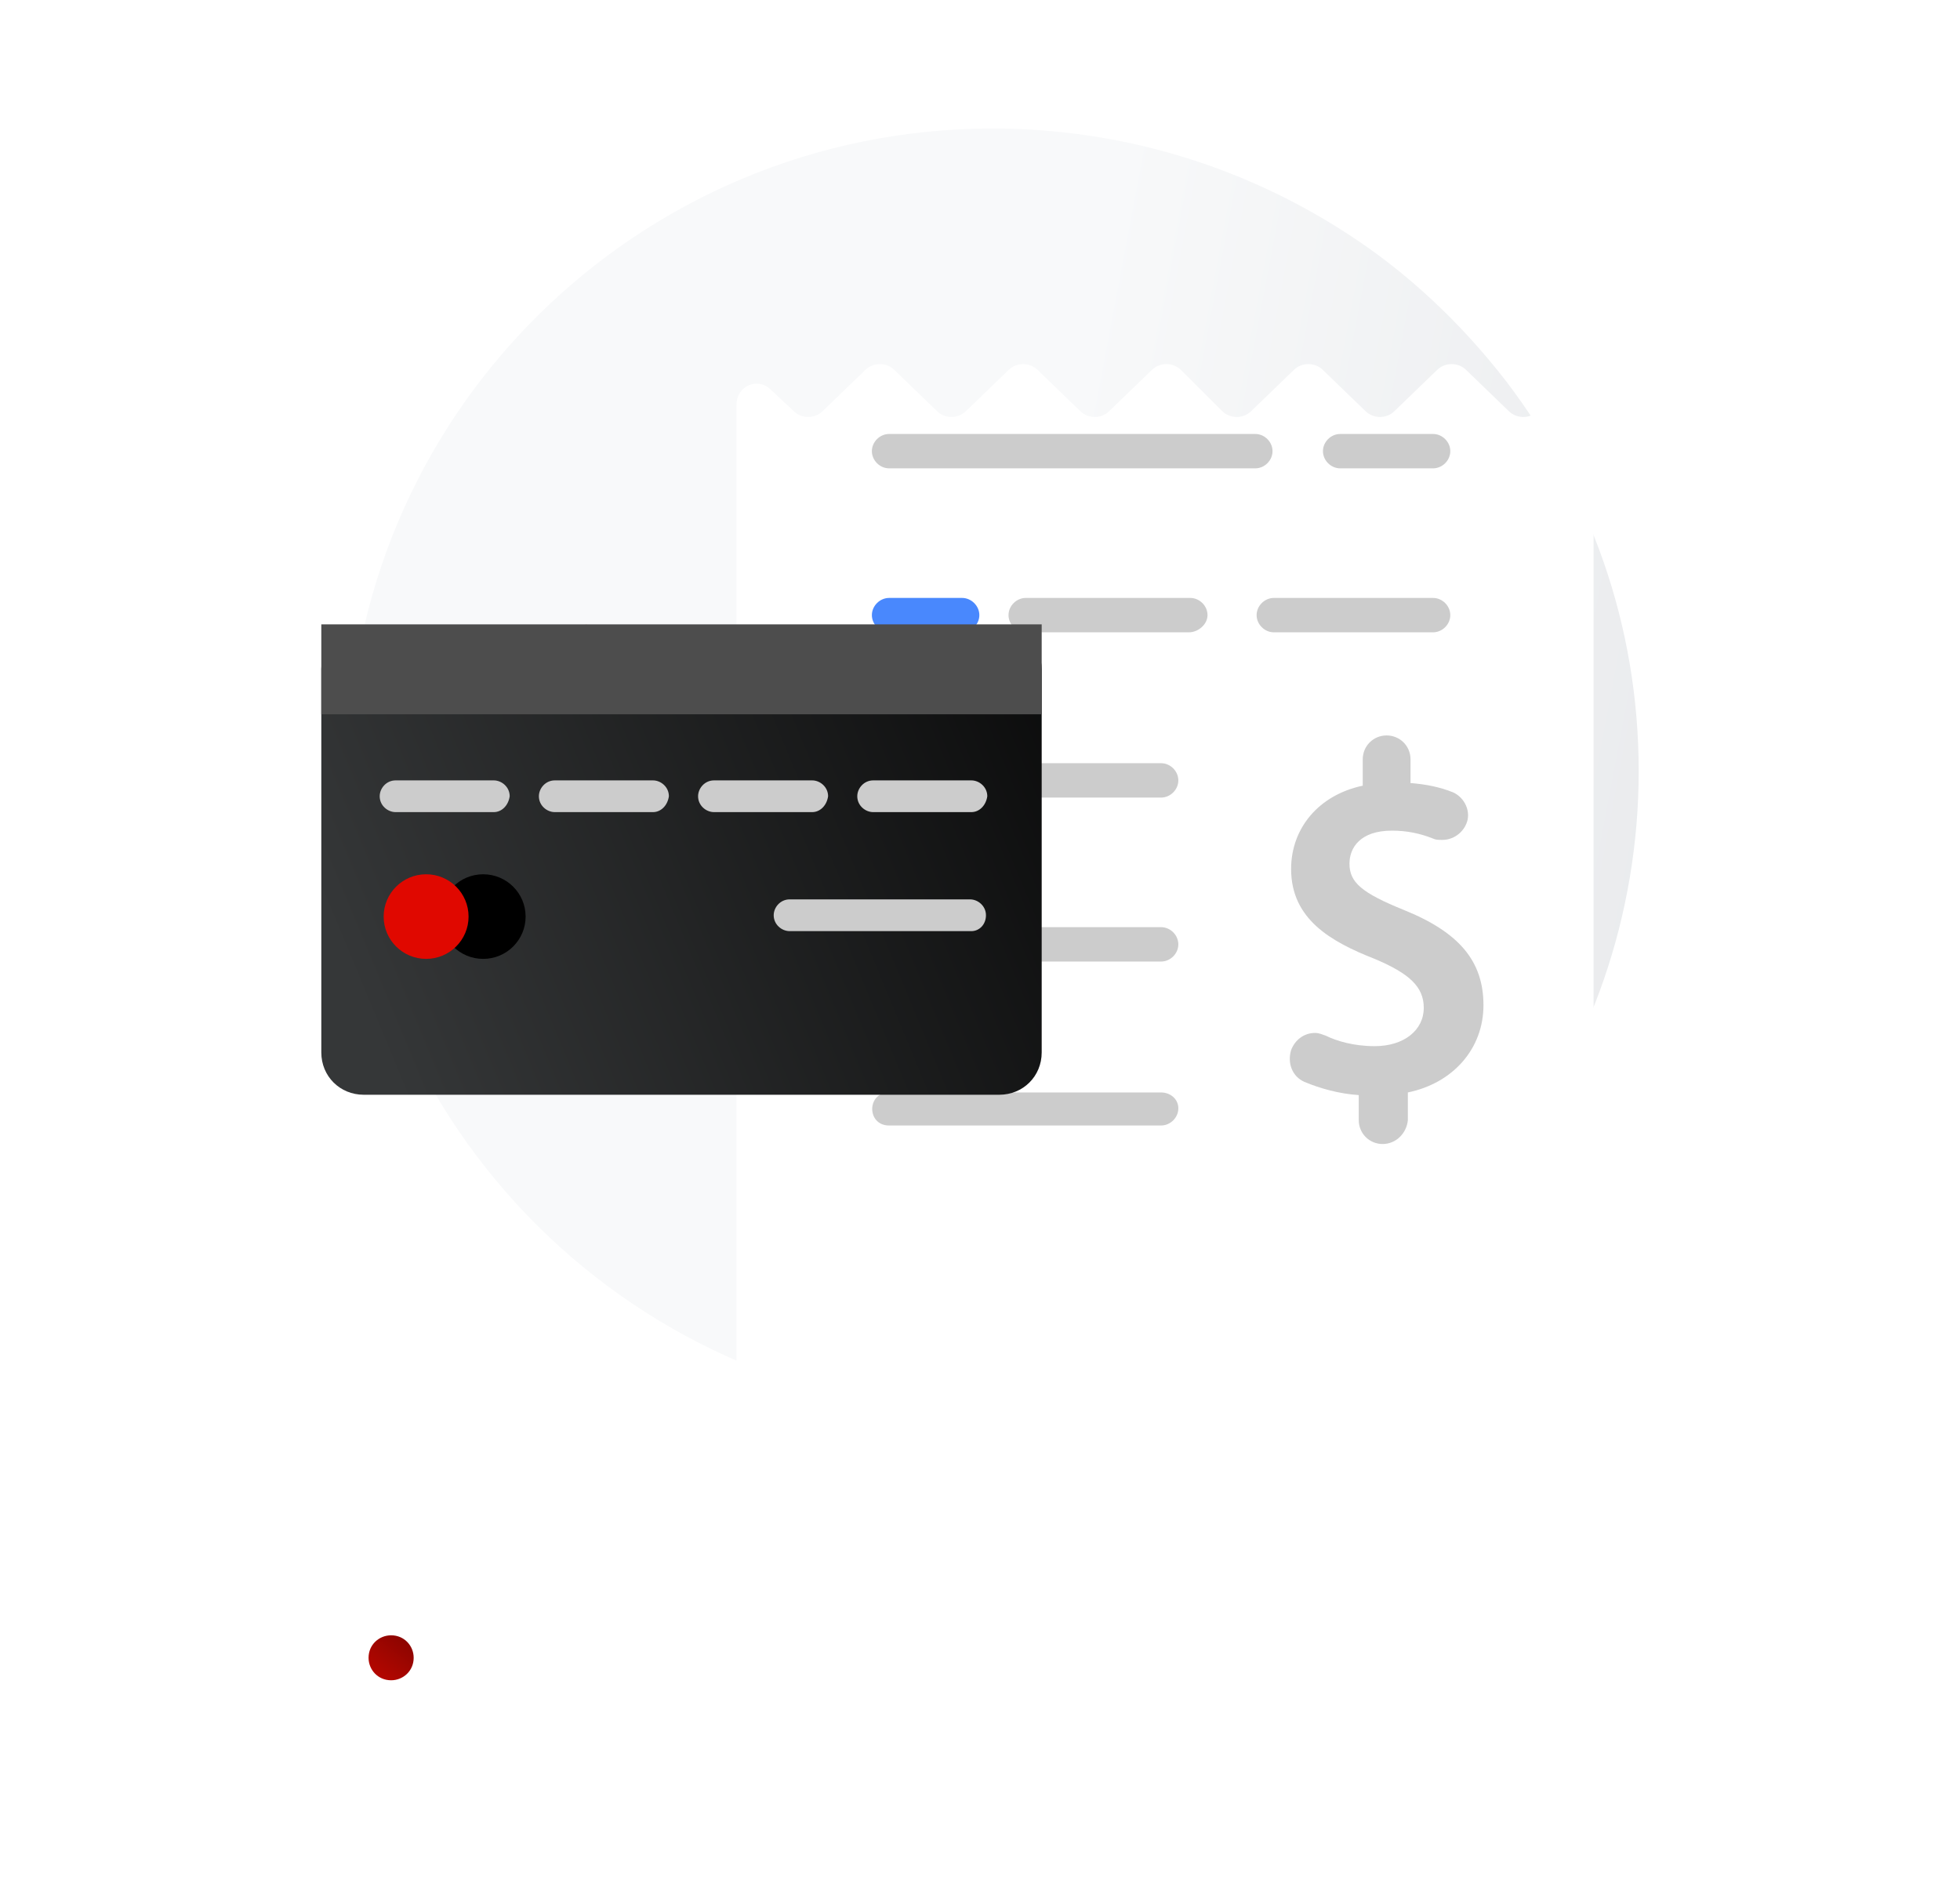<svg width="122" height="117" viewBox="0 0 122 117" fill="none" xmlns="http://www.w3.org/2000/svg">
<path d="M102 48C102 57.053 98.945 65.449 93.825 72.198C91.017 75.819 87.632 79.029 83.75 81.498C77.475 85.613 69.96 88 61.867 88C39.654 88 21.652 70.058 21.652 48C21.652 25.86 39.654 8 61.785 8C69.877 8 77.392 10.387 83.668 14.42C87.549 16.889 90.935 20.099 93.742 23.72C98.945 30.551 102 38.864 102 48Z" fill="url(#paint0_linear_830_35250)"/>
<g filter="url(#filter0_dd_830_35250)">
<path d="M24.345 82.59C25.088 82.59 25.749 82.014 25.749 81.191C25.749 80.45 25.171 79.791 24.345 79.791C23.602 79.791 22.941 80.368 22.941 81.191C22.941 81.931 23.519 82.59 24.345 82.59Z" fill="url(#paint1_linear_830_35250)"/>
</g>
<g filter="url(#filter1_dd_830_35250)">
<path d="M36.493 19.523C37.237 19.523 37.815 18.947 37.815 18.206C37.815 17.465 37.237 16.889 36.493 16.889C35.75 16.889 35.172 17.465 35.172 18.206C35.172 18.947 35.75 19.523 36.493 19.523Z" fill="url(#paint2_linear_830_35250)"/>
</g>
<g filter="url(#filter2_d_830_35250)">
<path d="M99.192 14.173V80.84C99.192 81.992 97.871 82.568 97.045 81.745L95.641 80.428C95.146 79.934 94.32 79.934 93.825 80.428L91.182 82.98C90.687 83.473 89.861 83.473 89.365 82.98L86.723 80.428C86.227 79.934 85.402 79.934 84.906 80.428L82.264 82.98C81.768 83.473 80.942 83.473 80.447 82.98L77.805 80.428C77.309 79.934 76.483 79.934 75.988 80.428L73.428 82.98C72.932 83.473 72.107 83.473 71.611 82.98L68.969 80.428C68.473 79.934 67.647 79.934 67.152 80.428L64.509 82.98C64.014 83.473 63.188 83.473 62.693 82.98L60.05 80.428C59.555 79.934 58.729 79.934 58.233 80.428L55.591 82.98C55.096 83.473 54.27 83.473 53.774 82.98L50.306 79.523L50.058 79.77L47.994 81.745C47.168 82.568 45.847 81.992 45.847 80.84V14.173C45.847 13.021 47.168 12.444 47.994 13.268L49.398 14.584C49.893 15.078 50.719 15.078 51.214 14.584L53.857 12.033C54.352 11.539 55.178 11.539 55.673 12.033L58.316 14.584C58.812 15.078 59.637 15.078 60.133 14.584L62.775 12.033C63.271 11.539 64.097 11.539 64.592 12.033L67.234 14.584C67.73 15.078 68.556 15.078 69.051 14.584L71.694 12.033C72.189 11.539 73.015 11.539 73.51 12.033L76.07 14.584C76.566 15.078 77.392 15.078 77.887 14.584L80.529 12.033C81.025 11.539 81.851 11.539 82.346 12.033L84.989 14.584C85.484 15.078 86.31 15.078 86.805 14.584L89.448 12.033C89.943 11.539 90.769 11.539 91.265 12.033L93.907 14.584C94.403 15.078 95.228 15.078 95.724 14.584L97.128 13.268C97.871 12.444 99.192 13.021 99.192 14.173Z" fill="white"/>
</g>
<path d="M89.2 29.153H83.42C82.842 29.153 82.347 28.659 82.347 28.083C82.347 27.506 82.842 27.013 83.42 27.013H89.2C89.778 27.013 90.274 27.506 90.274 28.083C90.274 28.659 89.778 29.153 89.2 29.153Z" fill="#CCCCCC"/>
<path d="M78.135 29.153H55.343C54.765 29.153 54.27 28.659 54.27 28.083C54.27 27.506 54.765 27.013 55.343 27.013H78.135C78.713 27.013 79.208 27.506 79.208 28.083C79.208 28.659 78.713 29.153 78.135 29.153Z" fill="#CCCCCC"/>
<path d="M89.201 39.359H79.291C78.713 39.359 78.218 38.865 78.218 38.289C78.218 37.713 78.713 37.219 79.291 37.219H89.201C89.778 37.219 90.274 37.713 90.274 38.289C90.274 38.865 89.778 39.359 89.201 39.359Z" fill="#CCCCCC"/>
<path d="M74.006 39.359H63.849C63.271 39.359 62.775 38.865 62.775 38.289C62.775 37.713 63.271 37.219 63.849 37.219H74.089C74.667 37.219 75.162 37.713 75.162 38.289C75.162 38.865 74.584 39.359 74.006 39.359Z" fill="#CCCCCC"/>
<path d="M59.885 39.359H55.343C54.765 39.359 54.27 38.865 54.27 38.289C54.27 37.713 54.765 37.219 55.343 37.219H59.885C60.463 37.219 60.959 37.713 60.959 38.289C60.959 38.865 60.463 39.359 59.885 39.359Z" fill="#4988FD"/>
<path d="M72.272 49.646H64.427C63.849 49.646 63.353 49.152 63.353 48.576C63.353 48 63.849 47.506 64.427 47.506H72.272C72.85 47.506 73.345 48 73.345 48.576C73.345 49.152 72.85 49.646 72.272 49.646Z" fill="#CCCCCC"/>
<path d="M60.215 49.647H55.343C54.765 49.647 54.27 49.153 54.27 48.577C54.27 48 54.765 47.507 55.343 47.507H60.215C60.794 47.507 61.289 48 61.289 48.577C61.289 49.153 60.794 49.647 60.215 49.647Z" fill="#4988FD"/>
<path d="M72.272 59.852H55.343C54.765 59.852 54.27 59.358 54.27 58.782C54.27 58.206 54.765 57.712 55.343 57.712H72.272C72.85 57.712 73.345 58.206 73.345 58.782C73.345 59.358 72.85 59.852 72.272 59.852Z" fill="#CCCCCC"/>
<path d="M72.272 68.001C66.326 68.001 61.289 68.001 55.343 68.001C53.94 68.001 53.94 70.058 55.343 70.058C61.867 70.058 65.831 70.058 72.272 70.058C72.85 70.058 73.346 69.564 73.346 68.988C73.346 68.412 72.85 68.001 72.272 68.001Z" fill="#CCCCCC"/>
<path d="M86.062 71.21C85.237 71.21 84.576 70.552 84.576 69.728V68.165C83.337 68.082 82.181 67.753 81.19 67.342C80.447 67.012 80.117 66.189 80.365 65.366C80.612 64.708 81.19 64.296 81.851 64.296C82.099 64.296 82.264 64.379 82.512 64.461C83.172 64.79 84.246 65.119 85.567 65.119C87.384 65.119 88.622 64.132 88.622 62.733C88.622 61.416 87.714 60.593 85.567 59.687C82.842 58.617 80.365 57.218 80.365 54.091C80.365 51.539 82.099 49.481 84.824 48.905V47.259C84.824 46.436 85.484 45.778 86.31 45.778C87.136 45.778 87.797 46.436 87.797 47.259V48.741C88.788 48.823 89.613 48.988 90.439 49.317C91.182 49.646 91.595 50.551 91.265 51.292C91.017 51.868 90.439 52.28 89.778 52.28C89.531 52.28 89.366 52.28 89.201 52.198C88.375 51.868 87.549 51.704 86.641 51.704C84.659 51.704 83.998 52.774 83.998 53.761C83.998 54.914 84.741 55.572 87.384 56.642C90.852 58.041 92.338 59.852 92.338 62.568C92.338 65.284 90.439 67.424 87.632 68V69.728C87.549 70.552 86.888 71.21 86.062 71.21Z" fill="#CCCCCC"/>
<g filter="url(#filter3_d_830_35250)">
<path d="M64.84 36.642V60.511C64.84 61.992 63.684 63.144 62.197 63.144H22.642C21.156 63.144 20 61.992 20 60.511V36.642C20 35.161 21.156 34.008 22.642 34.008H62.197C63.684 34.008 64.84 35.243 64.84 36.642Z" fill="url(#paint3_linear_830_35250)"/>
</g>
<path d="M30.735 50.551H24.624C24.129 50.551 23.634 50.14 23.634 49.564C23.634 49.07 24.046 48.576 24.624 48.576H30.735C31.231 48.576 31.726 48.988 31.726 49.564C31.643 50.14 31.231 50.551 30.735 50.551Z" fill="#CCCCCC"/>
<path d="M40.645 50.551H34.534C34.038 50.551 33.543 50.14 33.543 49.564C33.543 49.07 33.956 48.576 34.534 48.576H40.645C41.14 48.576 41.635 48.988 41.635 49.564C41.553 50.14 41.14 50.551 40.645 50.551Z" fill="#CCCCCC"/>
<path d="M50.554 50.551H44.443C43.947 50.551 43.452 50.14 43.452 49.564C43.452 49.07 43.865 48.576 44.443 48.576H50.554C51.049 48.576 51.545 48.988 51.545 49.564C51.462 50.14 51.049 50.551 50.554 50.551Z" fill="#CCCCCC"/>
<path d="M60.463 57.959H49.15C48.654 57.959 48.159 57.547 48.159 56.971C48.159 56.477 48.572 55.983 49.15 55.983H60.381C60.876 55.983 61.371 56.395 61.371 56.971C61.371 57.547 60.959 57.959 60.463 57.959Z" fill="#CCCCCC"/>
<path d="M60.463 50.551H54.352C53.857 50.551 53.361 50.14 53.361 49.564C53.361 49.07 53.774 48.576 54.352 48.576H60.463C60.959 48.576 61.454 48.988 61.454 49.564C61.372 50.14 60.959 50.551 60.463 50.551Z" fill="#CCCCCC"/>
<path d="M30.075 59.687C31.534 59.687 32.717 58.508 32.717 57.054C32.717 55.599 31.534 54.42 30.075 54.42C28.615 54.42 27.432 55.599 27.432 57.054C27.432 58.508 28.615 59.687 30.075 59.687Z" fill="black"/>
<path d="M26.524 59.687C27.983 59.687 29.166 58.508 29.166 57.054C29.166 55.599 27.983 54.42 26.524 54.42C25.064 54.42 23.881 55.599 23.881 57.054C23.881 58.508 25.064 59.687 26.524 59.687Z" fill="#E00800"/>
<path d="M64.84 38.864H20V44.461H64.84V38.864Z" fill="#4D4D4D"/>
<defs>
<filter id="filter0_dd_830_35250" x="0.941" y="68.791" width="46.808" height="46.798" filterUnits="userSpaceOnUse" color-interpolation-filters="sRGB">
<feFlood flood-opacity="0" result="BackgroundImageFix"/>
<feColorMatrix in="SourceAlpha" type="matrix" values="0 0 0 0 0 0 0 0 0 0 0 0 0 0 0 0 0 0 127 0" result="hardAlpha"/>
<feOffset dy="11"/>
<feGaussianBlur stdDeviation="11"/>
<feColorMatrix type="matrix" values="0 0 0 0 0.398 0 0 0 0 0.477 0 0 0 0 0.575 0 0 0 0.18 0"/>
<feBlend mode="normal" in2="BackgroundImageFix" result="effect1_dropShadow_830_35250"/>
<feColorMatrix in="SourceAlpha" type="matrix" values="0 0 0 0 0 0 0 0 0 0 0 0 0 0 0 0 0 0 127 0" result="hardAlpha"/>
<feOffset dy="11"/>
<feGaussianBlur stdDeviation="11"/>
<feColorMatrix type="matrix" values="0 0 0 0 0.398 0 0 0 0 0.477 0 0 0 0 0.575 0 0 0 0.18 0"/>
<feBlend mode="normal" in2="effect1_dropShadow_830_35250" result="effect2_dropShadow_830_35250"/>
<feBlend mode="normal" in="SourceGraphic" in2="effect2_dropShadow_830_35250" result="shape"/>
</filter>
<filter id="filter1_dd_830_35250" x="13.172" y="5.889" width="46.642" height="46.634" filterUnits="userSpaceOnUse" color-interpolation-filters="sRGB">
<feFlood flood-opacity="0" result="BackgroundImageFix"/>
<feColorMatrix in="SourceAlpha" type="matrix" values="0 0 0 0 0 0 0 0 0 0 0 0 0 0 0 0 0 0 127 0" result="hardAlpha"/>
<feOffset dy="11"/>
<feGaussianBlur stdDeviation="11"/>
<feColorMatrix type="matrix" values="0 0 0 0 0.398 0 0 0 0 0.477 0 0 0 0 0.575 0 0 0 0.18 0"/>
<feBlend mode="normal" in2="BackgroundImageFix" result="effect1_dropShadow_830_35250"/>
<feColorMatrix in="SourceAlpha" type="matrix" values="0 0 0 0 0 0 0 0 0 0 0 0 0 0 0 0 0 0 127 0" result="hardAlpha"/>
<feOffset dy="11"/>
<feGaussianBlur stdDeviation="11"/>
<feColorMatrix type="matrix" values="0 0 0 0 0.398 0 0 0 0 0.477 0 0 0 0 0.575 0 0 0 0.18 0"/>
<feBlend mode="normal" in2="effect1_dropShadow_830_35250" result="effect2_dropShadow_830_35250"/>
<feBlend mode="normal" in="SourceGraphic" in2="effect2_dropShadow_830_35250" result="shape"/>
</filter>
<filter id="filter2_d_830_35250" x="23.847" y="0.663" width="97.345" height="115.687" filterUnits="userSpaceOnUse" color-interpolation-filters="sRGB">
<feFlood flood-opacity="0" result="BackgroundImageFix"/>
<feColorMatrix in="SourceAlpha" type="matrix" values="0 0 0 0 0 0 0 0 0 0 0 0 0 0 0 0 0 0 127 0" result="hardAlpha"/>
<feOffset dy="11"/>
<feGaussianBlur stdDeviation="11"/>
<feColorMatrix type="matrix" values="0 0 0 0 0 0 0 0 0 0 0 0 0 0 0 0 0 0 0.18 0"/>
<feBlend mode="normal" in2="BackgroundImageFix" result="effect1_dropShadow_830_35250"/>
<feBlend mode="normal" in="SourceGraphic" in2="effect1_dropShadow_830_35250" result="shape"/>
</filter>
<filter id="filter3_d_830_35250" x="12" y="31.009" width="60.84" height="45.136" filterUnits="userSpaceOnUse" color-interpolation-filters="sRGB">
<feFlood flood-opacity="0" result="BackgroundImageFix"/>
<feColorMatrix in="SourceAlpha" type="matrix" values="0 0 0 0 0 0 0 0 0 0 0 0 0 0 0 0 0 0 127 0" result="hardAlpha"/>
<feOffset dy="5"/>
<feGaussianBlur stdDeviation="4"/>
<feColorMatrix type="matrix" values="0 0 0 0 0 0 0 0 0 0 0 0 0 0 0 0 0 0 0.22 0"/>
<feBlend mode="normal" in2="BackgroundImageFix" result="effect1_dropShadow_830_35250"/>
<feBlend mode="normal" in="SourceGraphic" in2="effect1_dropShadow_830_35250" result="shape"/>
</filter>
<linearGradient id="paint0_linear_830_35250" x1="197.615" y1="-120.5" x2="97.712" y2="-139.322" gradientUnits="userSpaceOnUse">
<stop stop-color="#D5D7DB"/>
<stop offset="1" stop-color="#F8F9FA"/>
</linearGradient>
<linearGradient id="paint1_linear_830_35250" x1="23.145" y1="83.852" x2="27.037" y2="78.625" gradientUnits="userSpaceOnUse">
<stop offset="0.007" stop-color="#C70700"/>
<stop offset="1" stop-color="#6E0400"/>
</linearGradient>
<linearGradient id="paint2_linear_830_35250" x1="35.364" y1="20.71" x2="39.027" y2="15.791" gradientUnits="userSpaceOnUse">
<stop offset="0.007" stop-color="#C70700"/>
<stop offset="1" stop-color="#6E0400"/>
</linearGradient>
<linearGradient id="paint3_linear_830_35250" x1="71.359" y1="16.059" x2="14.994" y2="39.43" gradientUnits="userSpaceOnUse">
<stop/>
<stop offset="1" stop-color="#353738"/>
</linearGradient>
</defs>
</svg>
